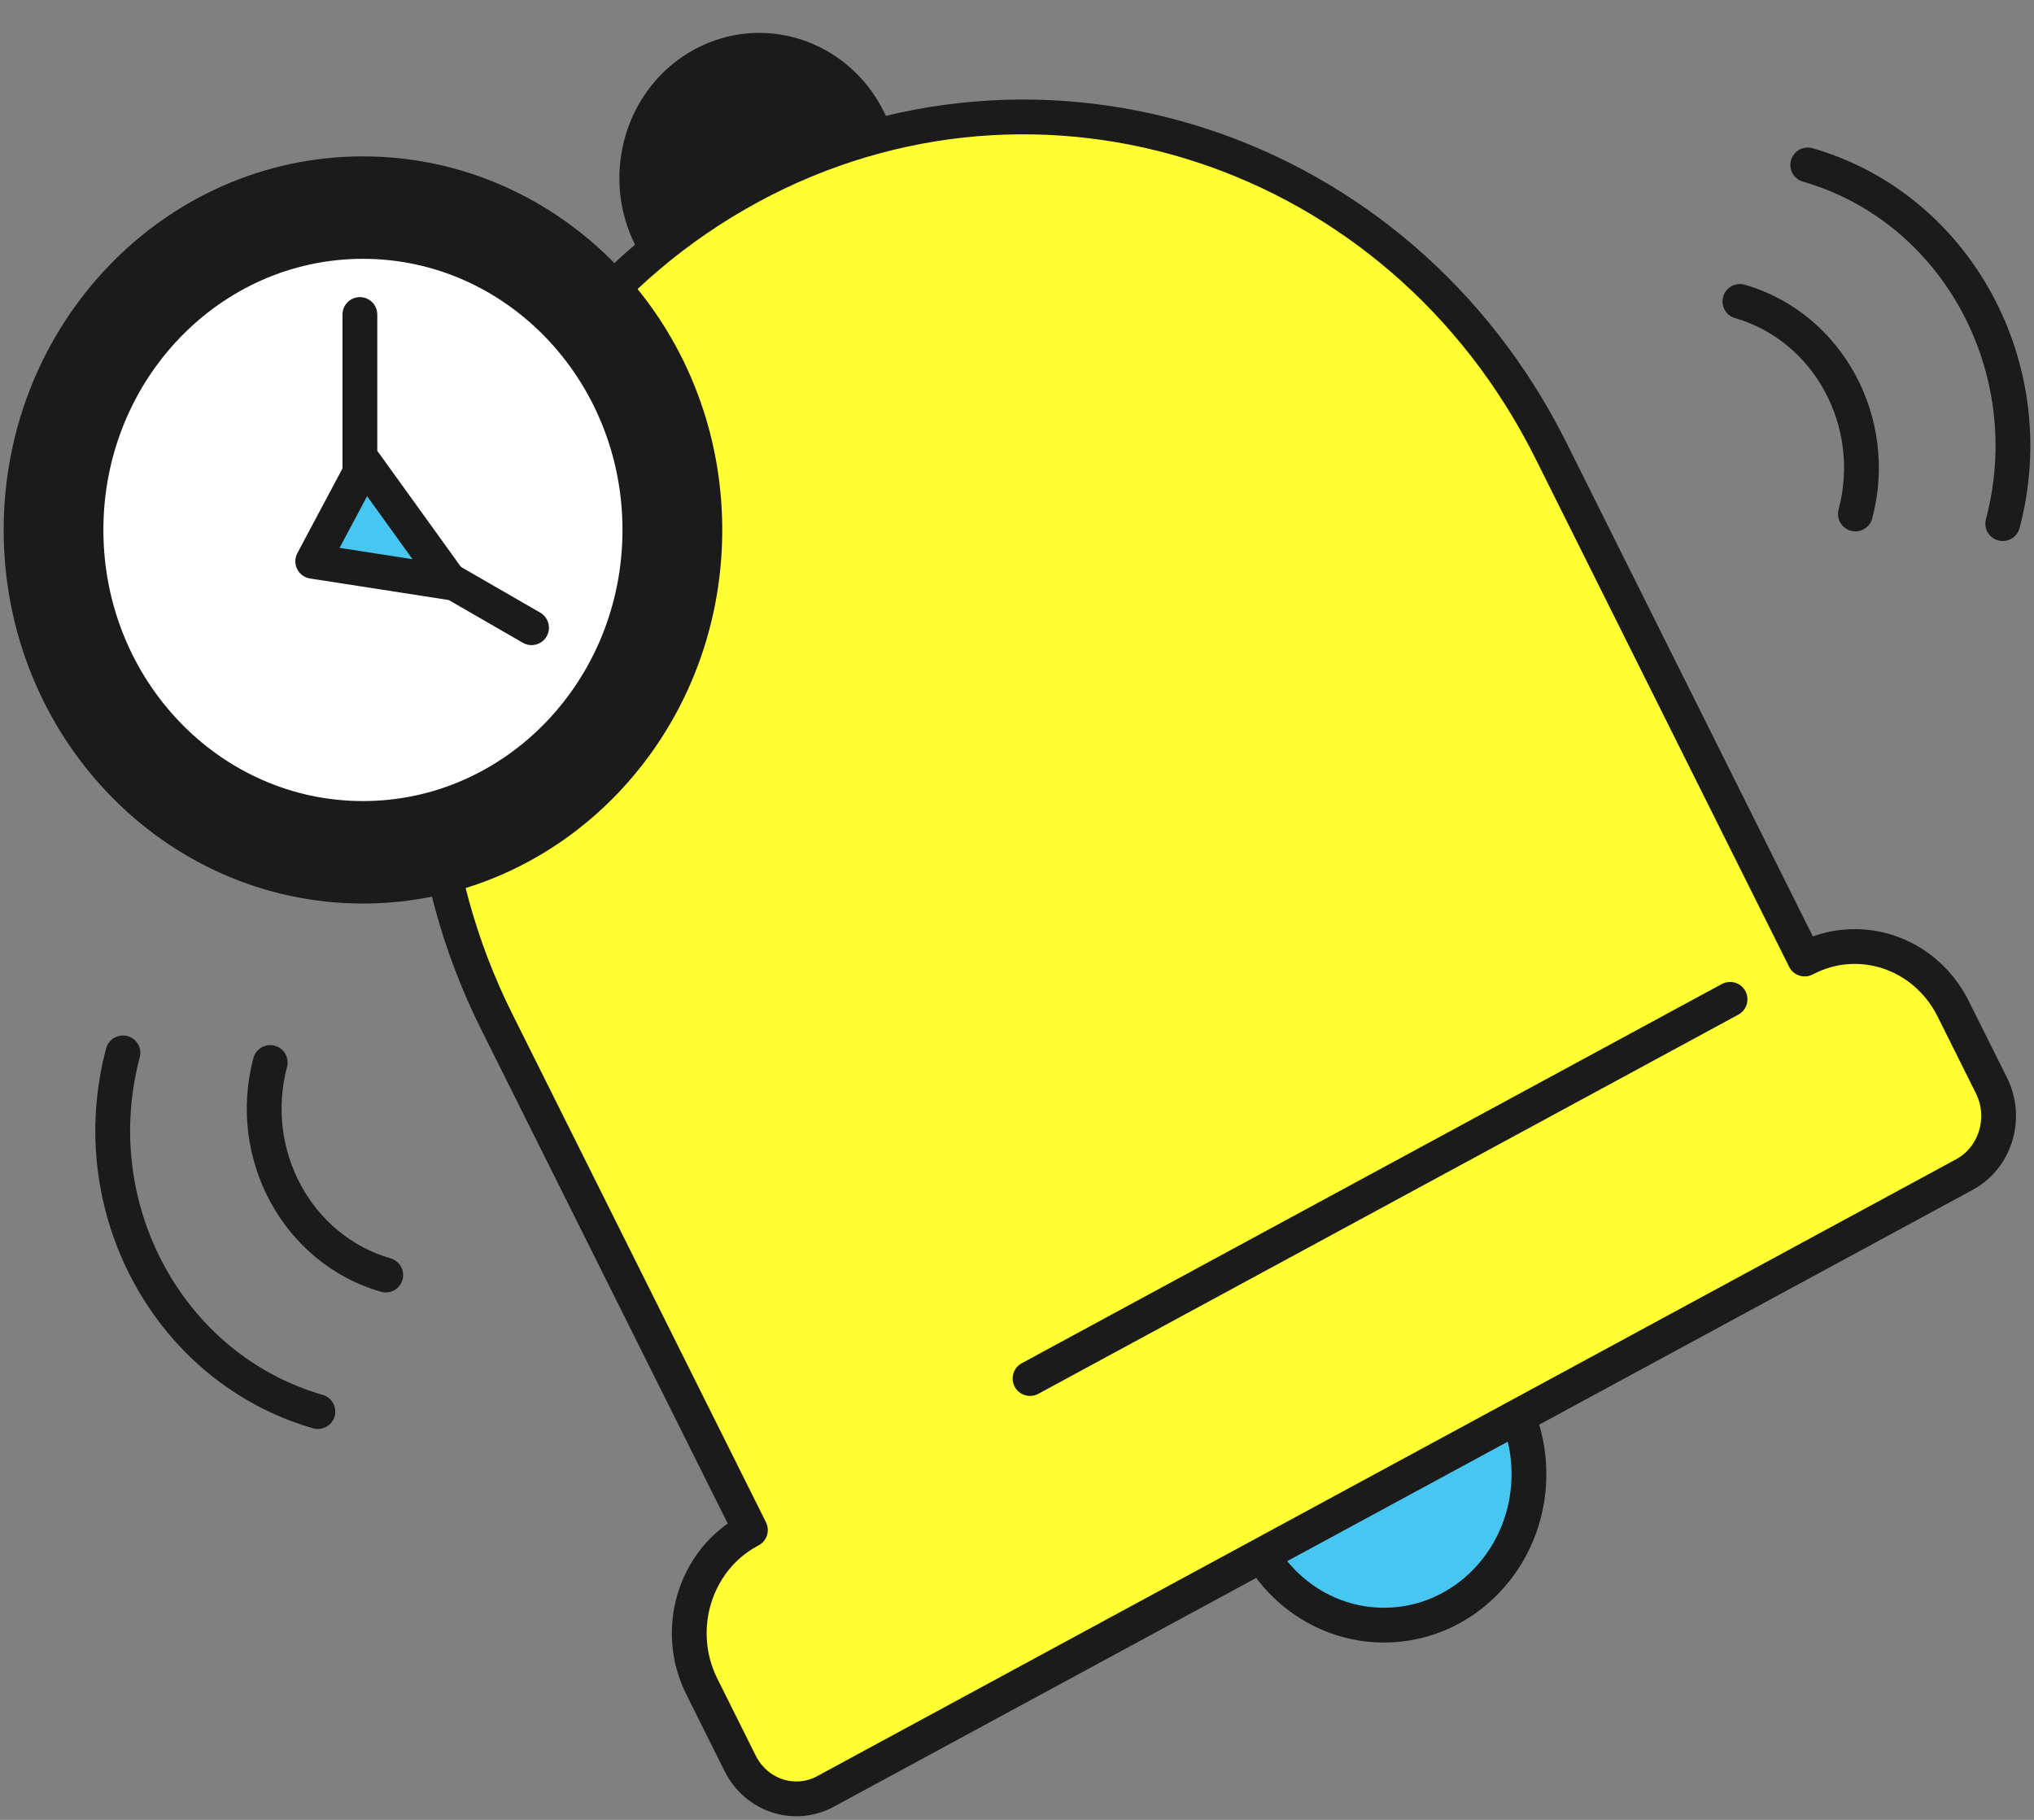 <?xml version="1.0" encoding="UTF-8"?> <svg xmlns="http://www.w3.org/2000/svg" width="76" height="68" viewBox="0 0 76 68" fill="none"><rect x="0" y="0" width="76" height="68" fill="#808080" stroke="none"/><path d="M51.713 60.724C48.721 60.724 46.296 58.197 46.296 55.081C46.296 51.964 48.721 49.438 51.713 49.438C54.704 49.438 57.129 51.964 57.129 55.081C57.129 58.197 54.704 60.724 51.713 60.724Z" fill="#47C6F1" stroke="#1B1B1B" stroke-width="1.3" stroke-linecap="round" stroke-linejoin="round"></path><path d="M26.26 2.417C24.017 3.631 23.143 6.515 24.309 8.851L26.588 13.419L34.716 9.017L32.436 4.449C31.27 2.113 28.502 1.202 26.26 2.417Z" fill="#1B1B1B" stroke="#1B1B1B" stroke-width="1.3" stroke-linecap="round" stroke-linejoin="round"></path><path d="M28.011 6.981C38.888 1.089 52.293 5.5 57.948 16.832L67.432 35.834C69.453 34.766 71.928 35.589 72.977 37.688L74.411 40.562C75.014 41.77 74.561 43.258 73.403 43.886L30.846 66.937C29.686 67.565 28.259 67.094 27.655 65.888L26.222 63.014C25.166 60.9 25.956 58.297 27.985 57.199L28.039 57.17L18.558 38.17C12.902 26.838 17.136 12.873 28.013 6.981H28.011Z" fill="#FFFF33" stroke="#1B1B1B" stroke-width="1.3" stroke-linecap="round" stroke-linejoin="round"></path><path d="M64.643 37.341L38.487 51.509" stroke="#1B1B1B" stroke-width="1.3" stroke-linecap="round" stroke-linejoin="round"></path><path d="M74.832 19.566C76.372 13.768 73.111 7.767 67.547 6.163" stroke="#1B1B1B" stroke-width="1.3" stroke-linecap="round" stroke-linejoin="round"></path><path d="M69.327 19.205C70.24 15.77 68.308 12.214 65.011 11.263" stroke="#1B1B1B" stroke-width="1.3" stroke-linecap="round" stroke-linejoin="round"></path><path d="M4.594 39.341C3.052 45.139 6.313 51.14 11.878 52.744" stroke="#1B1B1B" stroke-width="1.3" stroke-linecap="round" stroke-linejoin="round"></path><path d="M10.097 39.701C9.184 43.136 11.116 46.693 14.413 47.643" stroke="#1B1B1B" stroke-width="1.3" stroke-linecap="round" stroke-linejoin="round"></path><path d="M13.562 33.111C6.506 33.111 0.787 27.152 0.787 19.802C0.787 12.451 6.506 6.493 13.562 6.493C20.617 6.493 26.337 12.451 26.337 19.802C26.337 27.152 20.617 33.111 13.562 33.111Z" fill="#1B1B1B" stroke="#1B1B1B" stroke-width="1.3" stroke-linecap="round" stroke-linejoin="round"></path><path d="M13.561 30.582C7.846 30.582 3.213 25.756 3.213 19.801C3.213 13.847 7.846 9.021 13.561 9.021C19.276 9.021 23.909 13.847 23.909 19.801C23.909 25.756 19.276 30.582 13.561 30.582Z" fill="white" stroke="#1B1B1B" stroke-width="1.3" stroke-linecap="round" stroke-linejoin="round"></path><path d="M13.447 11.752V19.745" stroke="#1B1B1B" stroke-width="1.3" stroke-linecap="round" stroke-linejoin="round"></path><path d="M19.861 23.455L13.456 19.76" stroke="#1B1B1B" stroke-width="1.3" stroke-linecap="round" stroke-linejoin="round"></path><path d="M13.634 17.314L11.685 20.973L16.848 21.774L13.634 17.314Z" fill="#47C6F1" stroke="#1B1B1B" stroke-width="1.3" stroke-linecap="round" stroke-linejoin="round"></path></svg> 